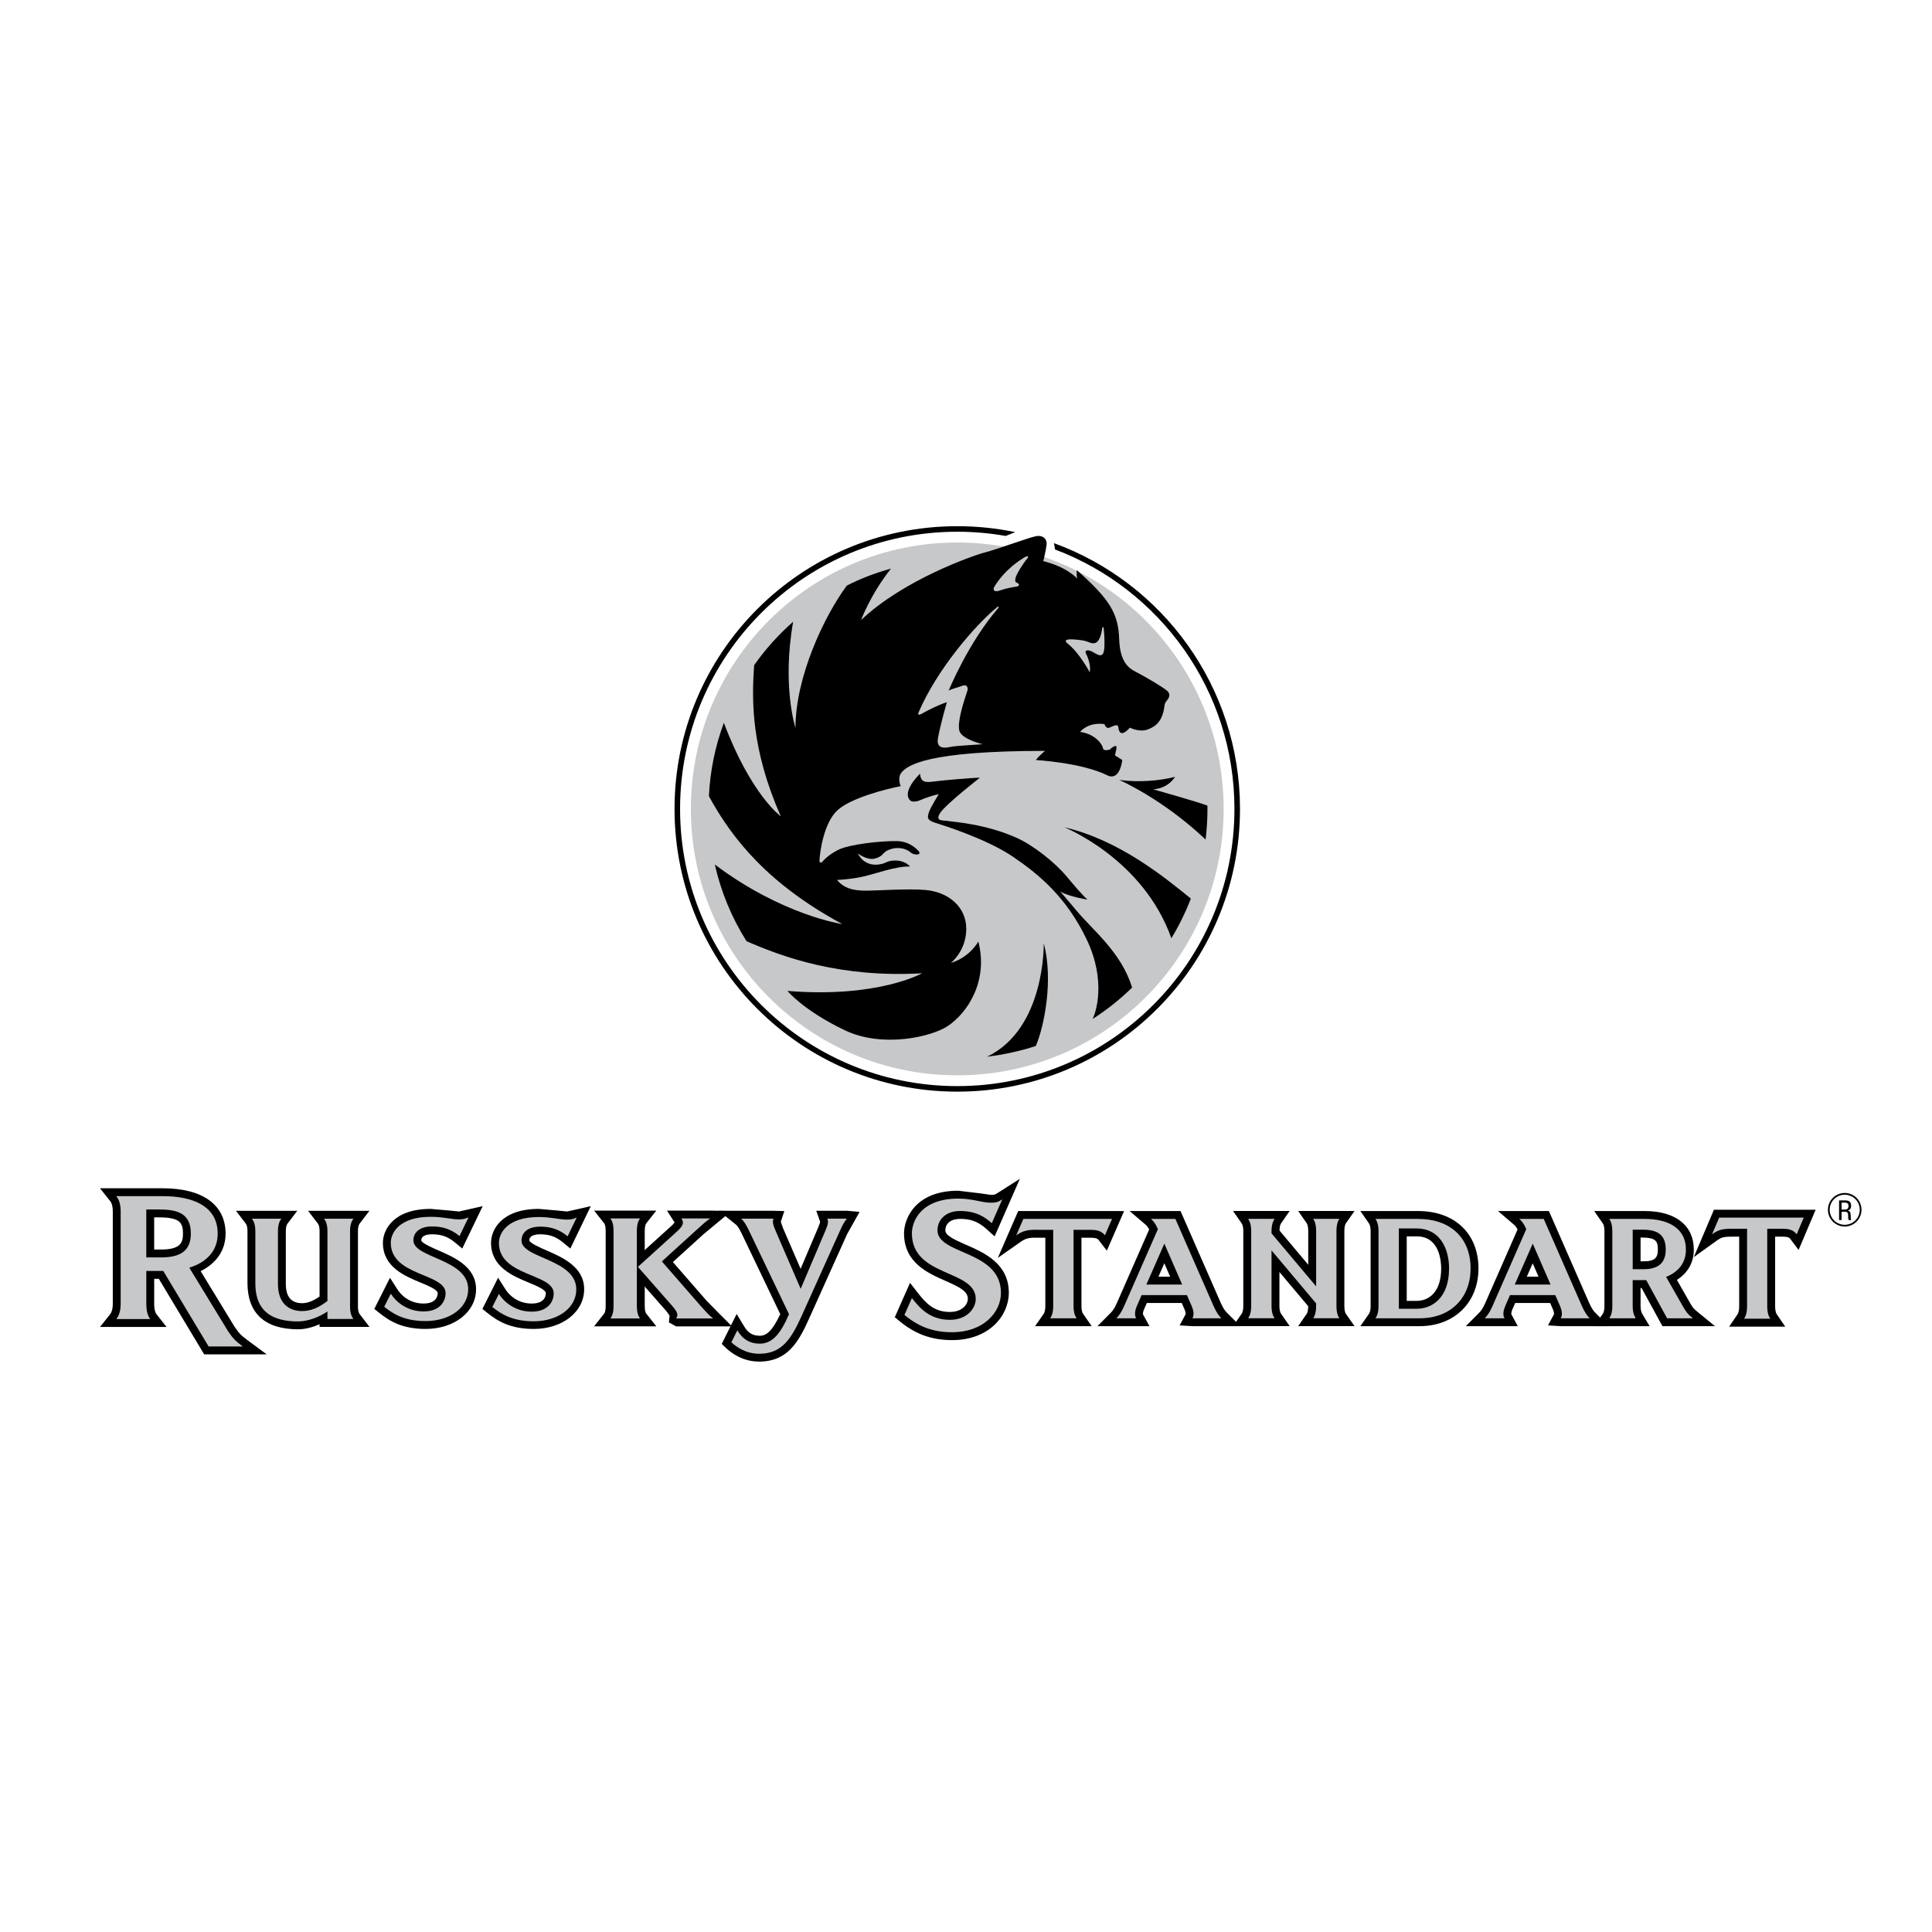 <?xml version="1.0" encoding="utf-8"?>
<!-- Generator: Adobe Illustrator 13.0.0, SVG Export Plug-In . SVG Version: 6.00 Build 14948)  -->
<!DOCTYPE svg PUBLIC "-//W3C//DTD SVG 1.0//EN" "http://www.w3.org/TR/2001/REC-SVG-20010904/DTD/svg10.dtd">
<svg version="1.0" id="Layer_1" xmlns="http://www.w3.org/2000/svg" xmlns:xlink="http://www.w3.org/1999/xlink" x="0px" y="0px"
	 width="192.756px" height="192.756px" viewBox="0 0 192.756 192.756" enable-background="new 0 0 192.756 192.756"
	 xml:space="preserve">
<g>
	<polygon fill-rule="evenodd" clip-rule="evenodd" fill="#FFFFFF" points="0,0 192.756,0 192.756,192.756 0,192.756 0,0 	"/>
	<path fill-rule="evenodd" clip-rule="evenodd" fill="#C6C8CA" d="M68.927,80.706c0-14.679,11.898-26.579,26.578-26.579
		c14.679,0,26.578,11.9,26.578,26.579s-11.898,26.579-26.578,26.579C80.826,107.285,68.927,95.385,68.927,80.706L68.927,80.706
		L68.927,80.706z"/>
	<path fill-rule="evenodd" clip-rule="evenodd" d="M105.267,54.823c10.456,3.946,17.893,14.046,17.893,25.883
		c0,15.273-12.381,27.655-27.654,27.655c-15.272,0-27.655-12.382-27.655-27.655s12.383-27.655,27.655-27.655
		c1.646,0,3.26,0.144,4.828,0.42l0.961-0.379c-1.869-0.39-3.804-0.594-5.789-0.594c-15.579,0-28.208,12.629-28.208,28.208
		s12.629,28.208,28.208,28.208s28.208-12.629,28.208-28.208c0-12.189-7.732-22.574-18.56-26.515L105.267,54.823L105.267,54.823
		L105.267,54.823z"/>
	<path fill-rule="evenodd" clip-rule="evenodd" d="M82.055,85.969c0.268-0.334,0.841-0.811,1.588-1.185
		c1.07-0.535,4.12-0.887,5.814-0.869c1.003,0.011,1.671,0.468,2.139,0.935c0.467,0.468-0.334,0.535-0.736,0.201
		c-0.4-0.334-0.848-0.441-1.315-0.441s-0.957,0.174-1.224,0.375c-0.267,0.201-0.331,0.478-1.002,0.668
		c-0.803,0.227-1.738-0.508-1.738-0.508c0.657,1.248,1.782,1.203,2.405,1.047c0.458-0.115,0.603-0.326,1.271-0.338
		c1.068-0.019,1.536,0.601,1.536,0.601c-1.336-0.066-3.601,0.766-4.677,1.002c-1.337,0.293-2.606,0.334-2.606,0.334
		c0.87,1.069,2.139,1.069,3.073,1.069c0.936,0,3.941-0.219,5.747-0.066c2.265,0.19,4.075,1.67,4.075,3.875
		c0,2.205-1.537,3.408-1.537,3.408c1.938-0.602,2.74-2.139,2.74-2.139c1.027,3.973-1.108,7.145-3.063,8.44
		c-1.633,1.082-6.513,2.205-10.263,0.41c-4.15-1.988-5.718-3.922-5.718-3.922c9.021,0.734,13.43-1.761,13.43-1.761
		c-8.153,0.468-13.839-1.597-17.514-3.201c-1.469-2.333-2.535-4.886-3.165-7.655l0.001,0.003c6.749,5.079,12.726,5.948,12.726,5.948
		c-7.283-3.942-10.909-8.352-13.314-12.763c0.122-2.573,0.631-4.972,1.477-7.283l0.015-0.041c2.706,7.192,5.676,9.328,5.676,9.328
		c-2.94-6.682-2.918-11.472-2.651-15.081c1.126-1.6,2.404-3.018,3.867-4.31l0.021-0.019c-1.136,6.415,0.232,10.589,0.232,10.589
		c0-5.078,2.85-11.122,5.122-14.195c1.433-0.724,2.828-1.255,4.402-1.693l0.007-0.002c-2.071,2.606-2.982,5.133-2.982,5.133
		c4.254-4.049,11.292-6.481,12.362-6.748c1.068-0.267,4.143-1.403,5.011-1.604c0.806-0.186,1.189,0.318,1.136,0.802
		c-0.068,0.631-0.334,1.671-0.334,1.671c2.36,0.579,3.386,1.737,3.386,1.737c-0.089-0.312-0.044-0.847-0.044-0.847
		c3.251,2.896,4.143,4.277,4.231,6.906s1.247,3.029,1.916,3.385c0.667,0.356,2.315,1.295,2.85,1.742
		c0.4,0.333,0.223,0.708,0.001,0.975c-0.223,0.268-0.223,0.357-0.268,0.668c-0.195,1.369-0.802,1.916-1.647,2.228
		c-0.847,0.312-1.782-0.178-1.782-0.178c-0.937,1.025-1.113,0.356-1.158-0.045c-0.045-0.401-0.534-0.088-0.892,0.045
		c-0.355,0.134-0.489-0.356-0.489-0.356c-1.692-0.223-2.429,0.779-2.429,0.779c1.471,0.201,2.205,1.203,2.272,1.604
		c0.067,0.4,0.735,0.133,0.735,0.133s0.067-0.133,0.334-0.267c0.268-0.134,0.335-0.067,0.268,0.267
		c-0.067,0.334-0.135,0.602-0.135,0.602l0.735,0.468c-0.268,1.804-1.068,1.737-1.47,1.536c-2.567-1.283-7.15-1.536-7.15-1.536
		c0.269-0.401,0.914-0.914,0.914-0.914c-11.761,0-13.742,1.426-14.344,2.183c-0.416,0.523-0.06,1.337-0.06,1.337
		c-1.403,0.267-4.953,1.162-6.311,2.405c-1.311,1.201-1.748,4.005-1.794,5.043C81.749,86.103,81.957,86.093,82.055,85.969
		L82.055,85.969L82.055,85.969L82.055,85.969z M102.531,55.673c0.128-0.152,0-0.268-0.357-0.045c-0.355,0.223-1.92,1.167-2.984,2.94
		c-0.133,0.223-0.05,0.557,0.512,0.361c0.689-0.242,1.404-0.361,1.716-0.405c0.312-0.045,0.312-0.268,0.089-0.356
		c-0.222-0.089-0.267-0.178-0.178-0.535S102.041,56.252,102.531,55.673L102.531,55.673L102.531,55.673L102.531,55.673z
		 M99.591,60.485c-2.316,1.871-6.127,6.353-7.929,10.558c-0.134,0.311,0,0.355,0.445,0.088c0.445-0.267,1.737-0.891,2.361-1.069
		c0,0-0.674,2.326-0.891,3.612c-0.179,1.058,0.697,0.97,1.248,0.846c0.545-0.122,2.807-0.226,3.208-0.271
		c0,0-2.094-0.49-2.316-1.336c-0.223-0.846,0.374-2.726,0.802-4.009c0.089-0.268-0.044-0.666-0.49-0.49s-1.07,0.312-1.381,0.49
		c0,0,1.96-4.812,4.989-8.286L99.591,60.485L99.591,60.485L99.591,60.485L99.591,60.485z M109.977,62.624
		c-0.232,1.758-0.874,1.596-1.164,1.513c-0.312-0.089-0.401-0.223-1.337-0.312c-0.294-0.028-1.666-0.181-0.936,0.401
		c1.18,0.939,2.183,2.851,2.183,2.851c0.135-0.624-0.178-1.514-0.355-1.826c-0.179-0.312,0.044-0.401,0.267-0.356
		c0.224,0.044,0.357,0.134,0.757,0.356c0.401,0.223,0.669,0.178,0.758-0.356c0.076-0.459,0.055-1.413-0.038-2.266
		C110.096,62.563,109.996,62.538,109.977,62.624L109.977,62.624L109.977,62.624z"/>
	<path fill-rule="evenodd" clip-rule="evenodd" d="M112.949,98.531c-1.056-3.506-3.943-5.744-5.544-7.677
		c-0.659-0.796-1.622-1.904-1.622-1.904c0.936,0.535,2.718,0.802,2.718,0.802c-0.491-0.401-1.604-1.738-2.051-2.272
		c-1.242-1.493-3.39-3.152-4.988-3.876c-3.142-1.421-6.415-1.604-6.86-1.692c-0.445-0.089-1.381,0.089-0.802-0.802
		c0.58-0.891,3.965-3.519,3.965-3.519c-0.713,0-3.831,0.268-4.767,0.401c-0.936,0.133-1.158-0.179-1.203-0.802
		c0,0-1.881,1.772-0.98,2.673c0.134,0.133,0.535,0.179,1.025-0.044c0.49-0.223,1.47-0.535,1.826-0.58c0,0-0.801,1.248-0.979,1.783
		c-0.179,0.534-0.223,0.801,0.624,1.068c0.846,0.268,5.123,1.604,7.751,3.386c2.628,1.782,5.345,4.054,7.35,8.241
		c2.005,4.188,0.903,7.372,0.591,7.952c1.441-0.922,2.747-1.965,3.966-3.156L112.949,98.531L112.949,98.531L112.949,98.531z"/>
	<path fill-rule="evenodd" clip-rule="evenodd" d="M118.812,89.652c-2.584-2.093-7.104-5.825-12.627-7.117
		c0,0,7.875,3.144,10.682,11.073c0.768-1.259,1.407-2.561,1.943-3.954L118.812,89.652L118.812,89.652L118.812,89.652z"/>
	<path fill-rule="evenodd" clip-rule="evenodd" d="M103.342,104.359c0.847-1.959,1.772-6.633,0.793-10.242
		c0,0,0.185,8.502-5.65,11.309c1.638-0.197,3.321-0.564,4.847-1.062L103.342,104.359L103.342,104.359L103.342,104.359z"/>
	<path fill-rule="evenodd" clip-rule="evenodd" d="M120.464,80.377c-0.754-0.312-5.415-1.629-5.415-1.629
		c1.56-0.089,2.183-1.247,2.183-1.247c-1.47,0.401-3.697,0.579-5.568,0.312c0,0,4.32,1.871,8.617,5.948l0.005-0.034
		c0.119-0.989,0.182-1.997,0.182-3.019C120.467,80.576,120.467,80.509,120.464,80.377L120.464,80.377L120.464,80.377z"/>
	<path d="M184.047,122.197h0.002c0.414,0,0.789-0.168,1.061-0.439c0.27-0.27,0.438-0.645,0.438-1.057v-0.004v-0.002
		c0-0.412-0.169-0.787-0.439-1.059c-0.271-0.27-0.645-0.438-1.058-0.439h-0.004h-0.001c-0.413,0-0.789,0.17-1.06,0.439v0.002v-0.002
		c0,0.002,0,0.002,0,0.002v-0.002c-0.271,0.271-0.438,0.645-0.439,1.057v0.004v0.002c0.001,0.414,0.169,0.789,0.44,1.061l0,0l0,0
		l0,0l0,0L184.047,122.197L184.047,122.197z M184.049,122.371h-0.002h-0.003c-0.46,0-0.877-0.188-1.179-0.49h-0.001
		c-0.302-0.301-0.49-0.721-0.491-1.182v-0.002v-0.004c0.001-0.459,0.188-0.875,0.49-1.178l0,0c0.303-0.303,0.721-0.49,1.183-0.492
		h0.001h0.004c0.46,0.002,0.878,0.189,1.18,0.49c0.303,0.303,0.49,0.723,0.491,1.182v0.002v0.004
		c-0.001,0.461-0.188,0.877-0.49,1.18C184.929,122.184,184.511,122.371,184.049,122.371L184.049,122.371z M182.987,121.76
		L182.987,121.76c0.271,0.27,0.645,0.438,1.057,0.438h0.003L182.987,121.76L182.987,121.76z M182.987,121.76L182.987,121.76
		L182.987,121.76L182.987,121.76z"/>
	<path fill-rule="evenodd" clip-rule="evenodd" d="M183.485,119.768h0.641c0.196,0,0.562,0.031,0.562,0.525
		c0,0.283-0.145,0.438-0.311,0.482v0.016c0.245,0.057,0.261,0.264,0.266,0.467c0.006,0.273,0.004,0.354,0.06,0.469h-0.252
		c-0.057-0.094-0.057-0.156-0.06-0.414c-0.002-0.184,0.003-0.418-0.3-0.418h-0.356v0.832h-0.25V119.768L183.485,119.768
		L183.485,119.768z M183.735,120.674h0.381c0.107,0,0.31-0.051,0.31-0.354c0-0.254-0.132-0.332-0.341-0.332h-0.35V120.674
		L183.735,120.674z"/>
	<path fill-rule="evenodd" clip-rule="evenodd" d="M11.605,118.553H9.974l1.017,1.277c0.217,0.271,0.262,0.705,0.262,1.02v9.244
		c0,0.457-0.088,0.801-0.263,1.021l-1.009,1.273h6.635l-1.008-1.273c-0.052-0.066-0.224-0.336-0.224-1.021c0,0,0-1.594,0-2.506
		c0.23,0,0.282,0,0.461,0c0.413,0.688,4.525,7.535,4.525,7.535h6.234l-1.917-1.418c-0.644-0.477-0.823-0.662-1.275-1.322
		c0-0.002-2.386-3.912-3.395-5.562c1.568-0.779,2.489-2.082,2.489-3.74c0-2.877-2.287-4.527-6.276-4.527H11.605L11.605,118.553
		L11.605,118.553z M15.835,121.457c2.072,0,2.421,0.496,2.421,1.605c0,0.846-0.167,1.604-2.185,1.604c0,0-0.346,0-0.69,0
		c0-0.881,0-2.328,0-3.209C15.592,121.457,15.835,121.457,15.835,121.457L15.835,121.457z"/>
	<path fill-rule="evenodd" clip-rule="evenodd" d="M35.263,120.803h-4.527l0.974,1.268c0.115,0.148,0.174,0.404,0.174,0.756
		c0,0,0,5.766,0,6.531c-0.611,0.42-1.175,0.662-1.73,0.662c-1.102,0-1.637-0.635-1.637-1.941v-5.252c0-0.352,0.06-0.605,0.176-0.758
		l0.968-1.266h-6.119l0.974,1.268c0.117,0.15,0.175,0.404,0.175,0.756v5.184c0,3.018,1.746,4.613,5.051,4.613
		c0.758,0,1.482-0.221,2.143-0.5c0,0.113,0,0.26,0,0.26h4.979l-0.977-1.268c-0.144-0.188-0.174-0.514-0.174-0.756v-7.533
		c0-0.352,0.059-0.605,0.176-0.758l0.967-1.266H35.263L35.263,120.803z"/>
	<path fill-rule="evenodd" clip-rule="evenodd" d="M57.225,120.73l-0.648,0.141l-0.951-0.096l-1.867-0.162
		c-3.765,0-4.769,2.125-4.769,3.379c0,2.412,2.159,3.307,3.736,3.961c0.771,0.32,1.73,0.717,1.73,1.068
		c0,0.311-0.138,1.033-1.412,1.033c-1.585,0-2.395-1.076-2.606-1.406l-0.743-1.166l-1.565,3.109l0.496,0.398
		c1.032,0.83,2.307,1.6,4.625,1.6c2.868,0,5.031-1.703,5.031-3.963c0-2.234-2.164-3.178-3.744-3.865
		c-0.559-0.244-1.723-0.75-1.723-1.01c0-0.525,0.672-0.604,1.073-0.604c0.918,0,1.569,0.227,2.243,0.781l0.773,0.637l2.039-4.229
		L57.225,120.73L57.225,120.73z"/>
	<path fill-rule="evenodd" clip-rule="evenodd" d="M46.438,120.73l-0.648,0.141l-0.95-0.096l-1.868-0.162
		c-3.764,0-4.769,2.125-4.769,3.379c0,2.412,2.159,3.307,3.736,3.961c0.771,0.32,1.73,0.717,1.73,1.068
		c0,0.242-0.102,1.033-1.411,1.033c-1.585,0-2.396-1.076-2.605-1.406l-0.742-1.164l-1.568,3.107l0.497,0.398
		c1.034,0.83,2.309,1.6,4.626,1.6c2.868,0,5.031-1.703,5.031-3.963c0-2.234-2.164-3.178-3.744-3.865
		c-0.559-0.244-1.722-0.75-1.722-1.01c0-0.525,0.672-0.604,1.073-0.604c0.918,0,1.568,0.227,2.243,0.781l0.773,0.637l2.039-4.229
		L46.438,120.73L46.438,120.73z"/>
	<path fill-rule="evenodd" clip-rule="evenodd" d="M99.561,119.006c-0.291,0.186-0.322,0.205-0.719,0.205l-1.061-0.152l-2.182-0.26
		c-4.275,0-5.404,2.781-5.404,4.25c0,2.928,2.38,3.973,4.119,4.736c1.529,0.672,2.25,1.07,2.25,1.818
		c0,0.422-0.44,1.291-1.803,1.291c-1.572,0-2.393-0.885-3.161-1.867l-0.807-1.037l-1.518,3.43l0.459,0.381
		c1.59,1.314,3.216,1.902,5.269,1.902c3.668,0,5.647-2.432,5.647-4.719c0-2.93-2.477-4.01-4.284-4.797
		c-1.237-0.541-2.048-0.932-2.048-1.438c0-0.693,0.569-1.141,1.448-1.141c0.922,0,1.727,0.172,2.658,1.014l0.811,0.73l2.517-5.742
		L99.561,119.006L99.561,119.006z"/>
	<path fill-rule="evenodd" clip-rule="evenodd" d="M110.948,120.826h-9.362l-2.033,4.672l2.292-1.609
		c0.591-0.418,1.036-0.41,1.651-0.404c0,0,0.529,0.002,0.797,0.002c0,1.264,0,6.814,0,6.814c0,0.246-0.029,0.582-0.164,0.775
		l-0.857,1.236h5.645l-0.857-1.236c-0.135-0.193-0.163-0.529-0.163-0.775c0,0,0-5.551,0-6.814c0.401,0,0.804,0,0.804,0
		c0.516,0,0.758,0.033,0.916,0.238l0.812,1.053l1.722-3.951H110.948L110.948,120.826z"/>
	<path fill-rule="evenodd" clip-rule="evenodd" d="M117.269,120.826h-4.564l1.617,1.385c0.098,0.084,0.213,0.232,0.332,0.451
		c-0.277,0.631-3.215,7.322-3.215,7.322c-0.277,0.621-0.463,0.836-0.615,0.988l-1.333,1.34h5.191c0,0-0.598-1.096-0.65-1.188
		c0,0-0.003-0.018-0.003-0.055c0-0.07,0.018-0.217,0.122-0.457c0,0,0.139-0.318,0.267-0.613c0.704,0,2.782,0,3.486,0
		c0.133,0.303,0.269,0.617,0.269,0.617c0.104,0.236,0.12,0.383,0.12,0.453c0,0.039-0.005,0.057-0.005,0.057
		c-0.048,0.09-0.598,1.109-0.598,1.109l1.271,0.076h4.792l-1.343-1.342c-0.152-0.152-0.338-0.365-0.619-0.992l-4.01-9.152H117.269
		L117.269,120.826L117.269,120.826z M116.165,126.039c0.278,0.643,0.353,0.809,0.58,1.334c-0.521,0-0.645,0-1.166,0
		C115.811,126.848,115.884,126.682,116.165,126.039L116.165,126.039z"/>
	<path fill-rule="evenodd" clip-rule="evenodd" d="M154.02,120.826h-4.563l1.617,1.385c0.097,0.084,0.213,0.232,0.333,0.453
		c-0.277,0.631-3.214,7.32-3.214,7.32c-0.278,0.621-0.464,0.836-0.616,0.988l-1.333,1.34h5.185c0,0-0.593-1.096-0.643-1.186
		c0-0.002-0.005-0.018-0.005-0.055c0-0.07,0.018-0.219,0.121-0.459c0,0,0.14-0.318,0.269-0.613c0.704,0,2.781,0,3.485,0
		c0.132,0.303,0.27,0.615,0.27,0.615c0.101,0.238,0.12,0.385,0.12,0.455c0,0.039-0.005,0.057-0.005,0.057
		c-0.05,0.09-0.598,1.109-0.598,1.109l1.269,0.076h4.785l-1.336-1.34c-0.15-0.152-0.336-0.367-0.616-0.994l-4.01-9.152H154.02
		L154.02,120.826L154.02,120.826z M152.918,126.041c0.279,0.641,0.352,0.807,0.579,1.332c-0.521,0-0.645,0-1.165,0
		C152.563,126.848,152.636,126.682,152.918,126.041L152.918,126.041z"/>
	<path fill-rule="evenodd" clip-rule="evenodd" d="M160.56,120.826h-1.504l0.857,1.236c0.136,0.193,0.163,0.527,0.163,0.775v7.463
		c0,0.246-0.027,0.582-0.163,0.775l-0.857,1.236h5.526l-0.71-1.189c-0.072-0.119-0.192-0.322-0.192-0.822c0,0,0-1.035,0-1.797
		c0.049,0,0.056,0,0.1,0c0.357,0.652,2.082,3.809,2.082,3.809h5.243l-1.709-1.396c-0.45-0.365-0.524-0.467-0.829-1.004
		c0,0-0.773-1.357-1.264-2.217c1.08-0.684,1.688-1.719,1.688-3.021c0-2.41-1.83-3.848-4.897-3.848H160.56L160.56,120.826
		L160.56,120.826z M163.806,123.471c1.377,0,1.6,0.35,1.6,1.186c0,0.77-0.228,1.186-1.429,1.186c0,0-0.179,0-0.297,0
		c0-0.756,0-1.613,0-2.371C163.71,123.471,163.806,123.471,163.806,123.471L163.806,123.471z"/>
	<path fill-rule="evenodd" clip-rule="evenodd" d="M133.629,120.822h-4.108l0.857,1.234c0.043,0.062,0.146,0.266,0.146,0.775
		c0,0,0,1.756,0,3.354c-1.229-1.461-2.622-3.119-2.863-3.406c0.004-0.24,0.026-0.541,0.151-0.723l0.857-1.234h-5.645l0.858,1.234
		c0.135,0.195,0.163,0.529,0.163,0.775v7.465c0,0.246-0.028,0.582-0.163,0.775l-0.858,1.236h5.645l-0.857-1.236
		c-0.135-0.193-0.163-0.529-0.163-0.775c0,0,0-1.777,0-3.387c1.233,1.465,2.637,3.135,2.871,3.414
		c-0.005,0.34-0.052,0.619-0.142,0.748l-0.857,1.236h5.62l-0.869-1.238c-0.043-0.062-0.145-0.262-0.145-0.773v-7.465
		c0-0.525,0.111-0.725,0.145-0.771l0.869-1.238H133.629L133.629,120.822z"/>
	<path fill-rule="evenodd" clip-rule="evenodd" d="M82.547,120.799h-1.108l0.367,1.047c0.006,0.02,0.012,0.035,0.012,0.062
		c0,0.068-0.04,0.203-0.207,0.602c0,0-1.01,2.377-1.734,4.08c-0.73-1.689-1.767-4.088-1.767-4.088
		c-0.001-0.004-0.209-0.604-0.21-0.604c0.001,0,0.352-1.068,0.352-1.068l-1.075-0.031h-5.468l1.74,1.4
		c0.038,0.029,0.245,0.219,0.584,0.945c0.002,0.008,3.068,6.414,3.813,7.969c-0.808,1.736-1.411,2.156-2.043,2.156
		c-0.697,0-1.167-0.283-1.567-0.947l-0.74-1.225l-1.489,2.986l0.421,0.402c0.536,0.508,1.678,1.361,3.312,1.361
		c2.83,0,3.934-1.949,4.989-4.307l3.784-8.404c0.001-0.004,1.246-2.225,1.246-2.225l-1.265-0.113H82.547L82.547,120.799z"/>
	<path fill-rule="evenodd" clip-rule="evenodd" d="M73.029,132.33l-1.435-1.438l-1.083-1.1c0.006,0.006-2.335-2.68-3.377-3.877
		c0.786-0.715,3.049-2.771,3.049-2.771l2.786-2.316l-2.113-0.047H67.98h-1.434c0,0,0.697,1.094,0.758,1.188
		c-0.069,0.078-0.216,0.246-0.216,0.246l-4.544,4.117l3.958,4.504c-0.004-0.004,0.301,0.42,0.301,0.42l-0.067,0.68l0.716,0.395
		H73.029L73.029,132.33z"/>
	<path fill-rule="evenodd" clip-rule="evenodd" d="M63.857,120.781h-4.584l1.007,1.273c0.072,0.09,0.148,0.332,0.148,0.74v7.523
		c0,0.525-0.124,0.707-0.148,0.738l-1.007,1.273h6.208l-1.007-1.273c-0.024-0.031-0.148-0.213-0.148-0.738v-7.523
		c0-0.408,0.077-0.65,0.148-0.74l1.007-1.273H63.857L63.857,120.781z"/>
	<path fill-rule="evenodd" clip-rule="evenodd" d="M179.96,120.697h-8.961l-2.007,4.727l2.281-1.643
		c0.546-0.391,0.771-0.402,1.875-0.402c0,0,0.209,0,0.371,0c0,1.268,0,6.945,0,6.945c0,0.256-0.028,0.602-0.166,0.805l-0.833,1.229
		h5.593l-0.842-1.232c-0.137-0.199-0.165-0.545-0.165-0.801c0,0,0-5.678,0-6.945c0.307,0,0.623,0,0.623,0
		c0.53,0,0.747,0.035,0.898,0.238l0.819,1.09l1.701-4.01H179.96L179.96,120.697z"/>
	<path fill-rule="evenodd" clip-rule="evenodd" fill="#C6C8CA" d="M45.847,123.322c-0.939-0.771-1.822-0.959-2.743-0.959
		c-1.221,0-1.859,0.582-1.859,1.389c0,1.785,5.466,1.836,5.466,4.875c0,1.82-1.803,3.176-4.245,3.176
		c-2.067,0-3.193-0.67-4.133-1.426l0.657-1.305c0.526,0.824,1.635,1.77,3.269,1.77c1.672,0,2.197-1.047,2.197-1.82
		c0-2.008-5.466-1.682-5.466-5.029c0-0.945,0.789-2.592,3.982-2.592c1.259,0,2.048,0.258,2.818,0.258
		c0.432,0,0.639-0.068,0.958-0.205L45.847,123.322L45.847,123.322z"/>
	<path fill-rule="evenodd" clip-rule="evenodd" fill="#C6C8CA" d="M32.67,131.596v-0.754c-0.789,0.549-1.935,0.996-2.93,0.996
		c-3.57,0-4.264-1.941-4.264-3.828v-5.184c0-0.721-0.207-1.064-0.339-1.236h2.931c-0.131,0.172-0.338,0.516-0.338,1.236v5.252
		c0,2.043,1.164,2.729,2.423,2.729c0.92,0,1.747-0.412,2.517-1.012v-6.969c0-0.721-0.206-1.064-0.338-1.236h2.93
		c-0.131,0.172-0.338,0.516-0.338,1.236v7.533c0,0.723,0.207,1.066,0.338,1.236H32.67L32.67,131.596z"/>
	<path fill-rule="evenodd" clip-rule="evenodd" fill="#C6C8CA" d="M20.814,134.336l-4.526-7.533h-1.692v3.291
		c0,0.879,0.236,1.311,0.394,1.51h-3.384c0.157-0.199,0.433-0.631,0.433-1.51v-9.244c0-0.881-0.276-1.312-0.433-1.51h4.624
		c3.07,0,5.49,1.025,5.49,3.74c0,1.814-1.22,2.895-2.834,3.398l3.876,6.35c0.492,0.717,0.728,0.969,1.456,1.508H20.814
		L20.814,134.336L20.814,134.336z M15.835,120.67h-1.24v4.783h1.476c1.928,0,2.971-0.664,2.971-2.391
		C19.043,120.939,17.509,120.67,15.835,120.67L15.835,120.67z"/>
	<path fill-rule="evenodd" clip-rule="evenodd" fill="#C6C8CA" d="M84.493,121.586h-1.945c0.127,0.363,0.042,0.623-0.211,1.229
		l-2.453,5.771l-2.495-5.771c-0.317-0.727-0.317-0.947-0.212-1.229h-3.235c0.274,0.221,0.549,0.684,0.803,1.229l3.976,8.305
		c-0.825,1.893-1.628,2.938-2.918,2.938c-0.93,0-1.67-0.383-2.241-1.328l-0.592,1.188c0.487,0.463,1.438,1.146,2.77,1.146
		c2.22,0,3.172-1.389,4.271-3.842l3.784-8.406C84.028,122.291,84.197,121.949,84.493,121.586L84.493,121.586z"/>
	<path fill-rule="evenodd" clip-rule="evenodd" fill="#C6C8CA" d="M71.152,131.543c-0.296-0.199-0.74-0.684-1.226-1.225
		l-3.891-4.467l3.362-3.057c0.762-0.684,1.015-0.928,1.459-1.229H67.98c0.211,0.301,0.296,0.625-0.359,1.229l-3.976,3.602
		l3.447,3.922c0.571,0.662,0.571,0.924,0.36,1.225H71.152L71.152,131.543z"/>
	<path fill-rule="evenodd" clip-rule="evenodd" fill="#C6C8CA" d="M63.857,131.543c-0.127-0.16-0.317-0.502-0.317-1.225v-7.523
		c0-0.725,0.19-1.066,0.317-1.229h-2.96c0.127,0.162,0.317,0.504,0.317,1.229v7.523c0,0.723-0.19,1.064-0.317,1.225H63.857
		L63.857,131.543z"/>
	<path fill-rule="evenodd" clip-rule="evenodd" fill="#C6C8CA" d="M98.952,122.039c-1.098-0.994-2.104-1.217-3.185-1.217
		c-1.434,0-2.235,0.896-2.235,1.928c0,2.453,6.332,1.984,6.332,6.234c0,1.986-1.786,3.932-4.86,3.932
		c-1.863,0-3.297-0.506-4.768-1.723l0.744-1.684c0.746,0.955,1.77,2.172,3.782,2.172c1.751,0,2.589-1.18,2.589-2.078
		c0-2.979-6.371-2.154-6.371-6.555c0-1.197,0.895-3.463,4.619-3.463c1.472,0,2.348,0.41,3.242,0.41c0.633,0,0.801-0.111,1.155-0.336
		L98.952,122.039L98.952,122.039z"/>
	<path fill-rule="evenodd" clip-rule="evenodd" fill="#C6C8CA" d="M110.237,123.244c-0.407-0.527-0.998-0.545-1.538-0.545h-1.591
		v7.602c0,0.717,0.187,1.055,0.305,1.225h-2.639c0.118-0.17,0.305-0.508,0.305-1.225v-7.602h-1.337
		c-0.744,0-1.456-0.084-2.352,0.545l0.711-1.631h8.847L110.237,123.244L110.237,123.244z"/>
	<path fill-rule="evenodd" clip-rule="evenodd" fill="#C6C8CA" d="M118.961,131.525c0.118-0.17,0.22-0.561-0.069-1.225l-0.475-1.088
		h-4.516l-0.475,1.088c-0.285,0.664-0.184,1.055-0.065,1.225h-1.98c0.22-0.221,0.456-0.508,0.777-1.225l3.366-7.668l-0.032-0.068
		c-0.203-0.477-0.423-0.748-0.659-0.951h2.436l3.807,8.688c0.321,0.717,0.558,1.004,0.777,1.225H118.961L118.961,131.525
		L118.961,131.525z M116.168,124.078l-1.794,4.08h3.57L116.168,124.078L116.168,124.078z"/>
	<path fill-rule="evenodd" clip-rule="evenodd" fill="#C6C8CA" d="M131.022,131.521c0.118-0.17,0.288-0.51,0.288-1.225v-0.254
		l-4.449-5.289v5.543c0,0.715,0.188,1.055,0.306,1.225h-2.64c0.118-0.17,0.305-0.51,0.305-1.225v-7.465
		c0-0.713-0.187-1.053-0.305-1.223h2.64c-0.118,0.17-0.306,0.51-0.306,1.223v0.221l4.449,5.289v-5.51
		c0-0.713-0.17-1.053-0.288-1.223h2.606c-0.12,0.17-0.289,0.51-0.289,1.223v7.465c0,0.715,0.169,1.055,0.289,1.225H131.022
		L131.022,131.521z"/>
	<path fill-rule="evenodd" clip-rule="evenodd" d="M137.229,120.826h-1.503l0.858,1.236c0.108,0.156,0.163,0.416,0.163,0.775v7.463
		c0,0.357-0.055,0.619-0.163,0.775l-0.858,1.236h5.919c3.452,0,5.862-2.365,5.862-5.752c0-3.482-2.367-5.734-6.032-5.734H137.229
		L137.229,120.826L137.229,120.826z M141.357,123.354c2.254,0,2.429,2.455,2.429,3.207c0,2.379-1.255,3.227-2.429,3.227
		c0,0-0.511,0-1.007,0c0-1.139,0-5.297,0-6.434C140.847,123.354,141.357,123.354,141.357,123.354L141.357,123.354z"/>
	<path fill-rule="evenodd" clip-rule="evenodd" fill="#C6C8CA" d="M141.646,131.525h-4.416c0.118-0.17,0.305-0.508,0.305-1.225
		v-7.463c0-0.715-0.187-1.055-0.305-1.225c2.776,0,1.98,0,4.246,0c3.231,0,5.245,1.887,5.245,4.947
		C146.721,129.451,144.773,131.525,141.646,131.525L141.646,131.525L141.646,131.525z M141.357,122.564h-1.794v8.01h1.794
		c1.557,0,3.216-1.123,3.216-4.014C144.573,124.486,143.59,122.564,141.357,122.564L141.357,122.564z"/>
	<path fill-rule="evenodd" clip-rule="evenodd" fill="#C6C8CA" d="M155.711,131.525c0.118-0.17,0.22-0.561-0.066-1.225l-0.475-1.088
		h-4.516l-0.475,1.088c-0.288,0.664-0.187,1.055-0.068,1.225h-1.978c0.22-0.221,0.456-0.508,0.777-1.225l3.367-7.668l-0.033-0.068
		c-0.203-0.477-0.423-0.748-0.662-0.951h2.437l3.806,8.688c0.321,0.717,0.559,1.004,0.777,1.225H155.711L155.711,131.525
		L155.711,131.525z M152.921,124.078l-1.793,4.08h3.569L152.921,124.078L152.921,124.078z"/>
	<path fill-rule="evenodd" clip-rule="evenodd" fill="#C6C8CA" d="M56.633,123.346c-0.939-0.773-1.822-0.963-2.743-0.963
		c-1.221,0-1.859,0.584-1.859,1.391c0,1.785,5.466,1.836,5.466,4.875c0,1.82-1.804,3.176-4.245,3.176
		c-2.066,0-3.194-0.67-4.133-1.426l0.658-1.303c0.526,0.822,1.634,1.768,3.268,1.768c1.672,0,2.198-1.049,2.198-1.82
		c0-2.008-5.466-1.682-5.466-5.029c0-0.943,0.788-2.592,3.982-2.592c1.258,0,2.047,0.258,2.817,0.258
		c0.432,0,0.639-0.068,0.958-0.205L56.633,123.346L56.633,123.346z"/>
	<path fill-rule="evenodd" clip-rule="evenodd" fill="#C6C8CA" d="M166.326,131.525l-2.081-3.809h-1.352v2.584
		c0,0.717,0.201,1.055,0.303,1.225h-2.637c0.118-0.17,0.302-0.508,0.302-1.225v-7.463c0-0.715-0.184-1.055-0.302-1.225h3.534
		c2.267,0,4.111,0.867,4.111,3.061c0,1.41-0.846,2.277-1.979,2.721l1.658,2.906c0.338,0.596,0.473,0.783,1.014,1.225H166.326
		L166.326,131.525L166.326,131.525z M163.806,122.684h-0.912v3.945h1.083c1.419,0,2.216-0.578,2.216-1.973
		C166.192,122.939,165.041,122.684,163.806,122.684L163.806,122.684z"/>
	<path fill-rule="evenodd" clip-rule="evenodd" fill="#C6C8CA" d="M179.96,121.484h-8.439l-0.706,1.66
		c0.749-0.539,1.164-0.553,2.334-0.553h1.157v7.732c0,0.729-0.185,1.072-0.302,1.246h2.618c-0.119-0.174-0.304-0.518-0.304-1.246
		v-7.732h1.411c0.536,0,1.124,0.016,1.526,0.553L179.96,121.484L179.96,121.484z"/>
</g>
</svg>
